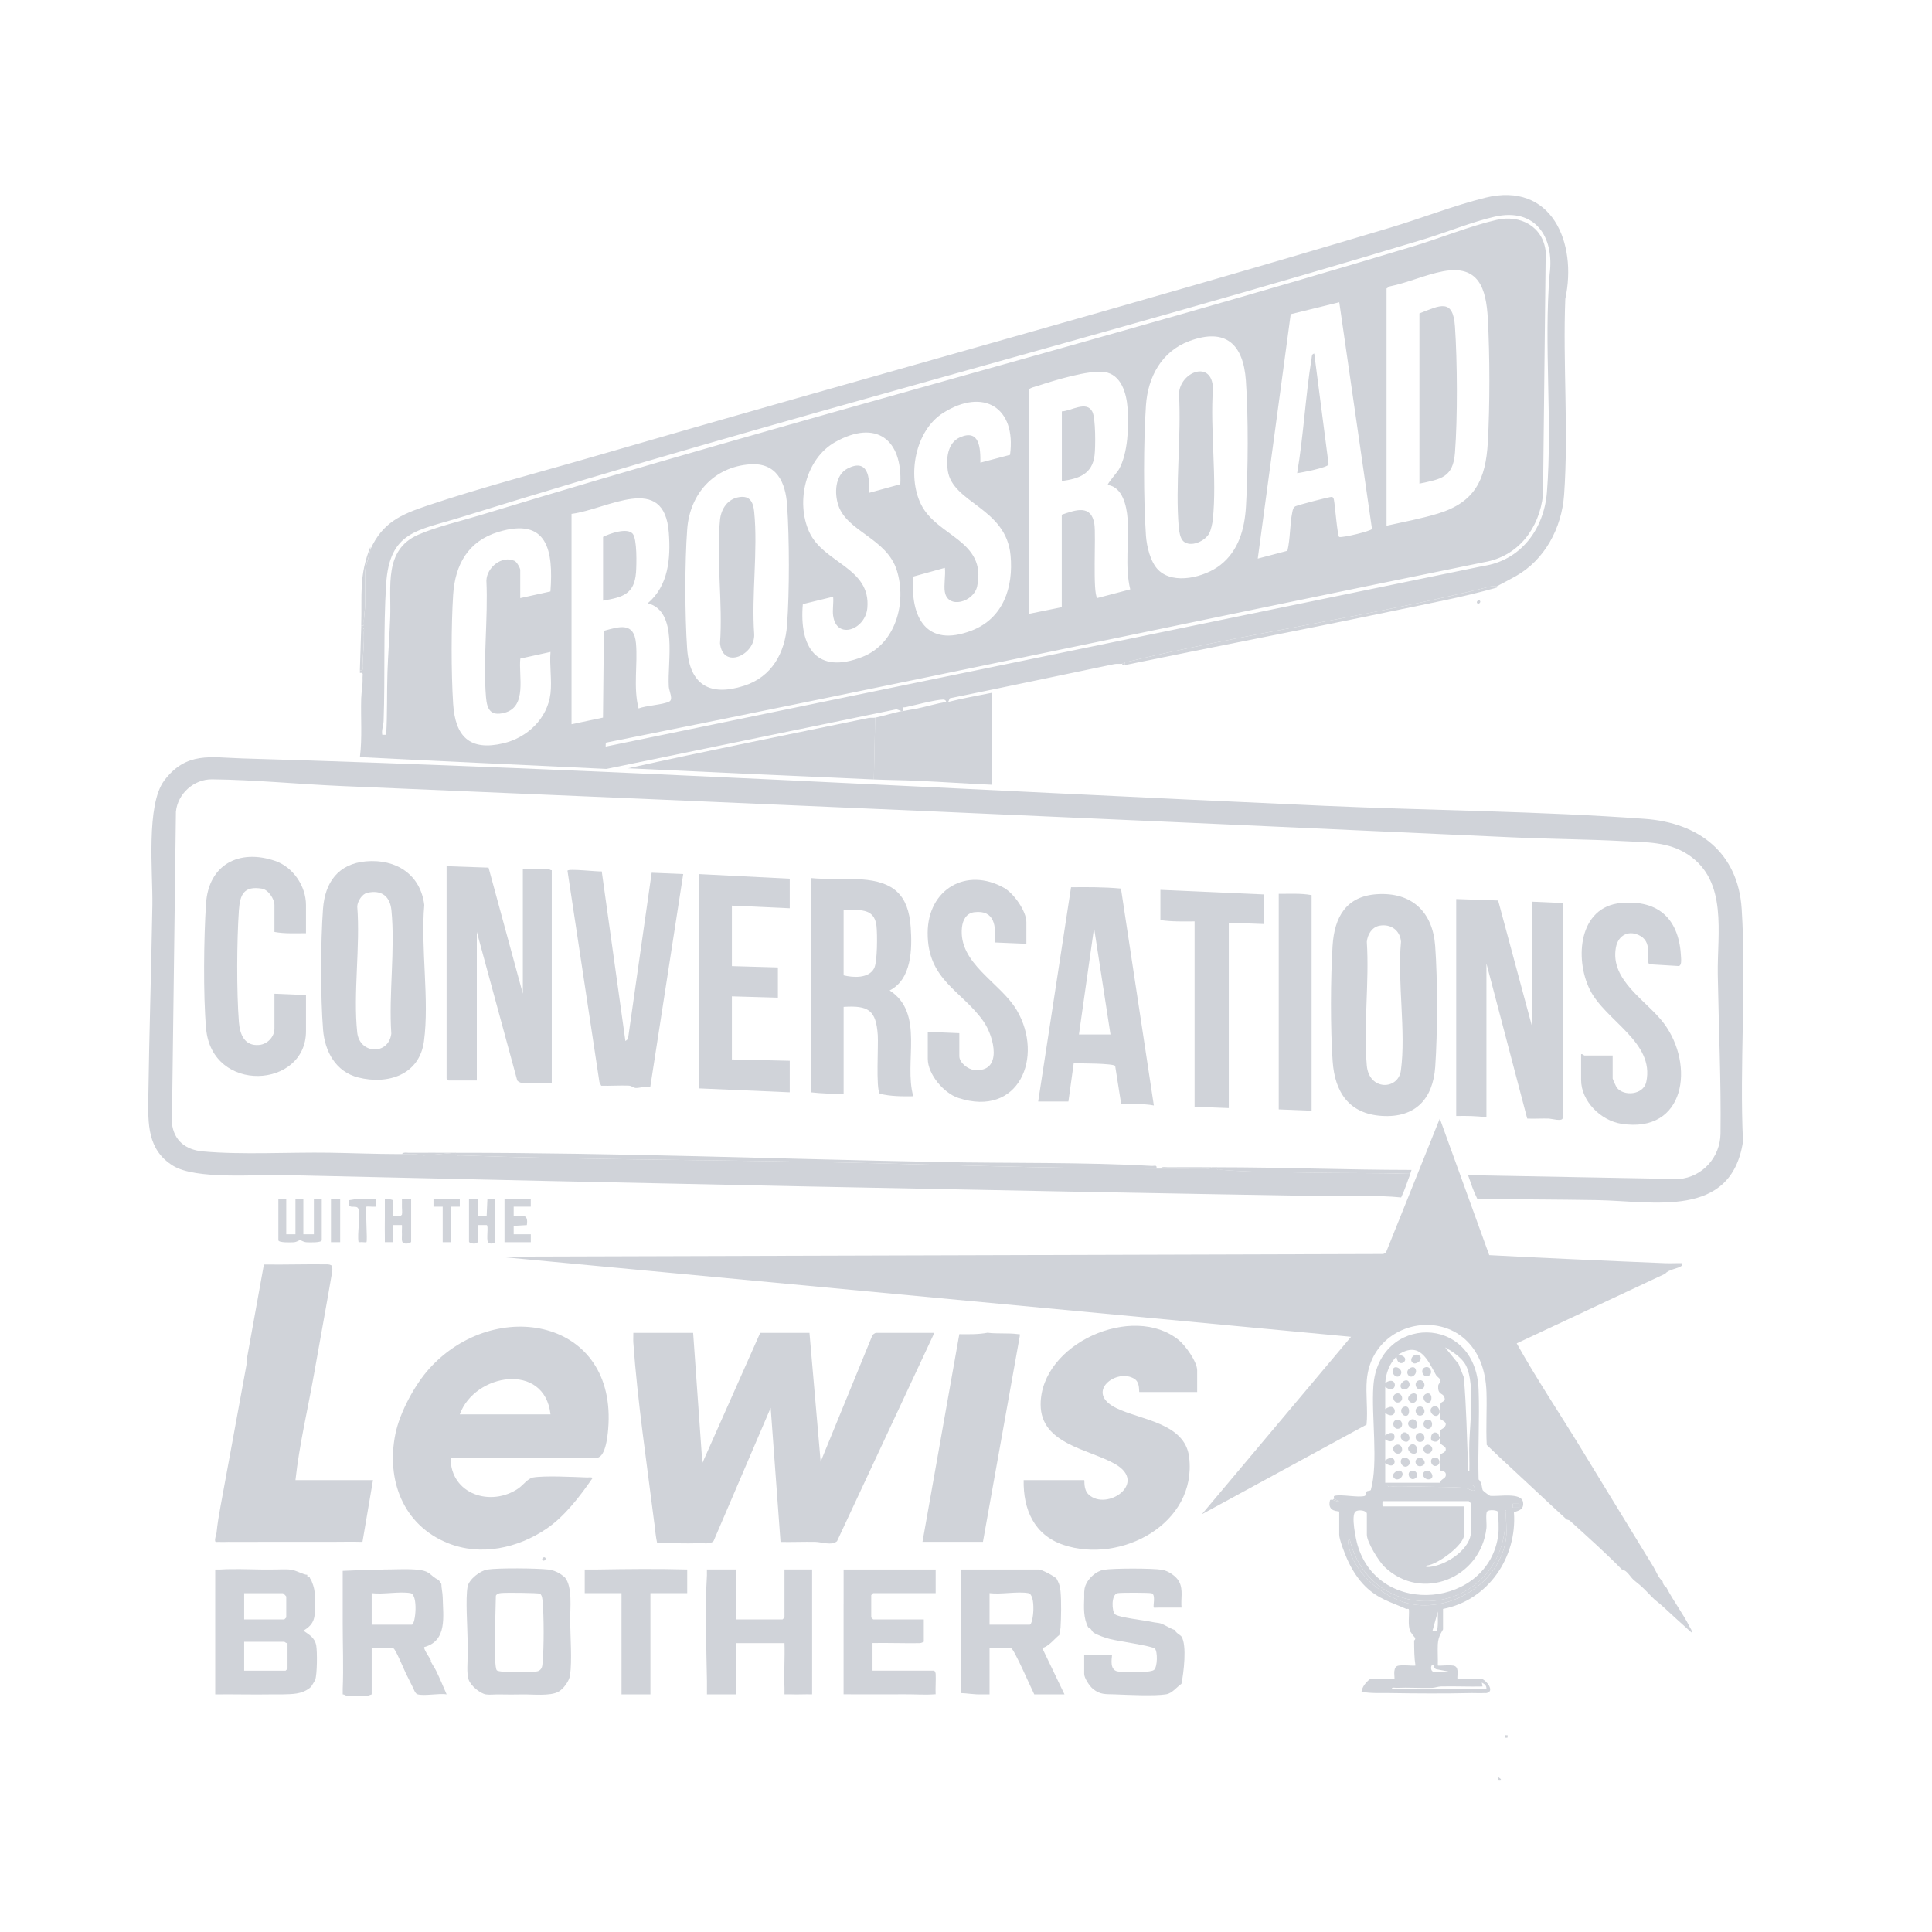 <svg xmlns="http://www.w3.org/2000/svg" id="Layer_1" data-name="Layer 1" viewBox="0 0 512 512"><defs><style>      .cls-1 {        fill: none;      }      .cls-2 {        fill: #d0d3d9;      }    </style></defs><rect class="cls-1" y="0" width="512" height="512"></rect><path class="cls-2" d="M58.44,415.93c3.42-.21,7.34-.05,10.8,0,.23,0,.46,0,.7,0,.7.01,1.39-.02,2.09,0,1.63.04,3.43-.15,5.01.04,1.49.17,3.35,1.36,4.39,1.36-.04.6.14.69.7.7-.05.32.28.53.35.7.8,1.97.92,2.77,1.05,4.88.03.57.02,1.17,0,1.74-.09,3.19-.04,5-3.13,6.79,1.53,1.08,3.02,1.85,3.4,3.91.3,1.65.26,7.66-.27,9.15-.03.1-.98,1.66-1.05,1.74-.08.1-.25.27-.35.35-2.26,1.77-4.67,1.65-7.32,1.74-.93.03-1.86-.02-2.79,0-4.99.09-9.99-.06-14.98,0,0-3.02.01-6.04,0-9.06,0-.7,0-1.39,0-2.09-.04-7.31.03-14.64,0-21.95.46-.02.93.03,1.4,0ZM64.71,429.17h10.63s.52-.49.52-.52v-5.57c0-.06-.81-.87-.87-.87h-10.28v6.97ZM76.21,435.44c-.34.11-.76-.35-.87-.35h-10.63v7.66h10.97s.52-.49.52-.52v-6.79Z"></path><path class="cls-2" d="M101.64,415.93c2.71,0,5.71-.18,8.36,0,4.39.3,3.61,1.54,6.27,2.79l.7,1.05c-.02.97.32,2.26.35,3.48.1,5.09,1.28,11.56-4.88,13.24-.32.42,1.49,2.95,1.74,3.48.05.09-.05.25,0,.35.42.86,1.03,1.7,1.39,2.44.99,2.03,1.9,4.19,2.79,6.27-2.01-.36-6.07.52-7.78-.05-.57-.19-.99-1.47-1.28-2.03-.12-.23-.23-.47-.35-.7-.46-.93-.93-1.86-1.39-2.79-.43-.85-2.8-6.62-3.31-6.62h-5.75v12.19c-.3.09-.84.32-1.05.35-.33.05-.7-.03-1.05,0-.46.04-.93,0-1.39,0-.98,0-2.21.11-3.14,0-.26-.03-.68-.37-1.05-.35.04-.46-.02-.93,0-1.39.24-5.69,0-11.69,0-17.42v-13.93c3.53-.11,7.16-.36,10.8-.35ZM108.78,422.2c-2.89-.52-7.22.39-10.28,0v8.36h10.63c1,0,1.75-7.98-.35-8.36Z"></path><path class="cls-2" d="M148.32,416.98c.17.1,1.34.98,1.39,1.05,2.07,2.55,1.35,8.25,1.39,11.5.05,4.12.51,10.59-.03,14.43-.22,1.55-1.76,3.65-3.11,4.38-2.16,1.19-6.79.66-9.41.7-2.08.03-4.2.06-6.27,0-1.09-.03-2.49.15-3.48,0-1.62-.25-4.09-2.35-4.61-3.93-.58-1.76-.23-4.56-.27-6.53-.02-1.27.01-2.56,0-3.83-.03-3.66-.59-11.11,0-14.28.36-1.92,3.32-4.24,5.23-4.53,3-.45,13.04-.35,16.2,0,1.03.11,2.08.52,2.96,1.05ZM131.68,442.67c.65.64,9.94.65,10.98.17s1.06-1.38,1.14-2.34c.37-4.02.36-12.03,0-16.06-.06-.63-.12-1.73-.71-2.08-.44-.26-9.22-.32-10.3-.19-.59.08-1.06.13-1.38.71,0,2.57-.73,18.8.26,19.78Z"></path><path class="cls-2" d="M391.84,368.2c.3,7.93-.23,15.92,0,23.86.93.77.85,2.43,1.12,2.89.07.13,1.68,1.44,2.01,1.47,2.2.22,8.17-1.01,8.65,1.65.45,2.46-2.31,2.4-2.41,2.74.87,11.94-6.86,23.28-18.79,25.57v5.4c0,.22-1.29,1.64-1.39,4.01-.08,1.85.06,3.73,0,5.58.21.21,3.57-.3,4.53.17,1.23.6.48,3.1.69,3.31.09.09,1.98-.02,2.44,0,.91.03,1.89-.08,2.79,0,.33.03.78-.07,1.05,0,1.34.35,3.77,3.42,1.39,3.83-.21.04-.47-.02-.7,0-1.03.08-2.1-.02-3.14,0-7.26.16-14.68.12-21.95,0-2.6-.04-4.74.13-7.32-.35.11-.62.36-1.22.7-1.74.32-.49,1.44-1.74,1.92-1.74h6.1c.18,0-.51-2.72.7-3.31.99-.48,4.66.05,4.88-.17-.34-2.1-.32-4.15-.35-6.27,0-.12,0-.23,0-.35,0-.03.32-.2.29-.47-.07-.5-.51-.68-.63-.92-.19-.38-.64-.89-.7-1.05-.66-1.75-.24-3.86-.33-5.71-.08-.43-.55-.14-.71-.22-4.05-1.81-7.43-2.63-10.8-5.92-2.05-2-3.73-4.7-4.88-7.32-.61-1.38-2.09-5.13-2.09-6.44v-6.1c0-.23-3.23.23-2.46-2.94.1-.42.56-.12.72-.2l2.09.7-1.74-1.04c.08-.15-.22-.62.2-.72,1.91-.44,6.26.55,7.95.04.36-.11.18-.79.39-1.06.35-.45,1.13-.18,1.24-.57,2.01-7.26.1-19.42.66-27.49,1.31-18.87,27.12-19.32,27.88.89ZM389.39,389.8c.08-2.49-.1-5.01-.01-7.5.18-5.3,1.69-17.08-1.38-21.24-1.22-1.65-3.28-3.01-5.05-4l3.59,4.42,1.38,3.5c.7,7.83.8,15.74,1.13,23.61.02.42-.26,1.3.34,1.21ZM367.1,367.51v5.92c3.39-2.41,3.39,3.46,0,1.05v5.92c3.43-2.54,3.16,3.28,0,1.05v5.57c3.31-2.5,3.34,3.19,0,.7v5.23h14.63c-.03-1.02,1.3-1.01,1.42-1.91.18-1.47-1.31-.99-1.44-1.43-.08-.27-.07-3.74.02-4.07.11-.46,1.69-.54,1.37-1.75-.22-.82-2.08-.8-1.37-2.67-.64.12-.23.86-1.26.94-.38.03-.78-.15-1.13-.29-.44-1.25.41-2.76,1.71-1.88.33.22.13.99.68.88-.5-2.24.45-1.8,1.07-2.58,1.15-1.45-.96-1.72-1.07-2.19s-.08-3.67.06-4.07c.2-.57,1.67-.43.82-1.97-.4-.73-1.64-.47-1.48-2.68.04-.56.6-.88.61-1.32.02-.67-.89-1.02-1.2-1.59-2.23-4.05-4.32-9.02-9.95-5.37,4.16.7-.09,4.38-.52.52-1.82,1.85-2.81,4.39-2.96,6.97,3.53-2.33,3.26,3.56,0,1.05ZM390.27,393.63h-22.47c-.08.61.79.33,1.22.35,2.55.11,5.13-.09,7.68-.01,3.48.1,8.19.02,11.49.35.89.09,1.4.61,2.08.71,1.01.16.5-1.26,0-1.4ZM389.75,406.7c.35-2.11,0-6.01,0-8.36,0-.04-.49-.52-.52-.52h-22.82c-.07,0-.07,1.39,0,1.39h21.6v7.49c0,2.74-7.09,7.97-9.92,8.19-.58.46.42.38.7.36,4.15-.35,10.25-4.21,10.97-8.55ZM402.64,398.51h-1.75v1.04h1.75v-1.04ZM397.06,406.7c.21-1.7,0-4.12,0-5.92,0-.59-2.53-.84-2.98-.2-.42.59-.04,3.35-.16,4.37-1.51,13.33-17.19,19.67-27,10.29-1.5-1.44-4.69-6.57-4.69-8.54v-5.57c0-.77-2.15-1.22-3-.55-1.25.98.07,7.29.55,8.92,5.76,19.49,34.86,16.4,37.28-2.79ZM399.15,407.4c.26-2.22-.19-4.87,0-7.14h-.35v5.05c-2.77,23.82-35.57,25.9-41.11,2.62-.62-.07-.37,1.19-.31,1.53,1.33,7.9,10.48,15.17,18.27,15.88,10.82.99,22.19-6.85,23.51-17.94ZM380.66,432.28c.58-.36.33-4.3.38-5.2l-1.4,5.04c0,.3.87.24,1.02.15ZM379.99,441.36c-.77-.7-1.15,1.35-.12,1.69,1.13.37,3.36-.16,4.65.05l-3.95-.76c-.64-.28-.5-.89-.58-.98ZM368.84,447.63h25.08c.06-.99-.49-1.31-1.22-1.74l.18,1.04c-3.65.09-7.33-.1-10.99-.01-.82.02-1.59.36-2.41.38-3.13.08-6.29-.14-9.42-.01-.43.02-1.29-.27-1.22.35Z"></path><path class="cls-2" d="M98.16,145.59c3.19-7.09,8.09-9.25,15.06-11.59,14.67-4.93,30.29-8.98,45.21-13.32,69.93-20.34,140.22-39.45,209.99-60.35,8.18-2.45,17.02-5.91,25.17-7.93,17.64-4.36,24.44,11.93,21.23,26.81-.67,16.95.89,35.1-.32,51.94-.64,8.81-5.13,17.26-12.9,21.59-1.58.88-3.6,1.93-4.88,2.61-.18.1-1.08-.09-1.54.02-31.78,7.96-65.13,12.44-97.05,20.18-.27-.02-.56.32-.7.35-.59.12-1.41-.06-2.16.1-14.52,3.01-29.02,6.1-43.56,9.05l-.43.97c3.85-.98,7.78-1.65,11.67-2.44v24.39c-6.61-.29-13.25-.76-19.86-1.05v-19.16c2.54-.54,5.09-1.32,7.66-1.75-.06-.42-.38-.61-.79-.62-1.87,0-7.63,1.51-9.86,2-.9.2-.95-.31-.84,1.06-.11.02-.24-.02-.35,0l-1.32-.49-76.89,15.81c-21.81-1.07-43.53-2-65.32-3.13.64-5.15.19-10.34.34-15.52.05-1.84.45-3.53.36-5.58-.03-.67.36-1.4-.7-1.2,0-.23,0-.46,0-.7,1.05.19.68-.53.7-1.2.09-2.91.46-5.9.35-8.74-.03-.67.36-1.4-.7-1.2,0-.23,0-.46,0-.7,1.05.19.68-.53.7-1.2.04-1.45.35-3.42.35-4.54v-8.71c0-1.11,1.18-4.22,1.39-5.75ZM160.52,197.85l232.43-47.83c10.05-1.46,16.22-9.76,17-19.58,1.48-18.71-.84-39.02.72-57.81,1.31-9.94-3.91-17.61-14.52-15.22-6.01,1.36-12.96,4.23-19.02,6.06-84.72,25.59-170.71,47.4-255.2,73.67-11.29,3.51-18.71,3.6-19.6,17.67-.75,11.81-.25,24.35-.67,36.26-.04,1.19-.59,2.39-.36,3.65h1.04c.33-5.51.16-11.05.34-16.56.16-4.82.56-9.78.73-14.6.29-8.15-1.73-17.83,7.41-21.85,4.84-2.13,11.5-3.67,16.69-5.26,81.99-24.99,165.11-46.46,247.18-71.23,6.98-2.11,15.05-5.38,21.96-6.96,6.29-1.43,12.26,1.76,12.98,8.42l-.71,64.46c-.99,8.87-6.52,16.29-15.61,17.84-77.62,15.81-155.11,32.3-232.78,47.84.04.28-.07.97,0,1.04ZM367.45,139.32c4.52-1.01,9.24-1.88,13.66-3.23,9.76-3,12.62-8.97,13.18-18.87.55-9.76.54-23.01,0-32.78-.45-8.07-2.42-14.32-11.88-12.54-4.62.87-9.45,3.06-14.12,4l-.84.55v62.88ZM354.91,80.1l-12.86,3.16-8.73,64.77,7.86-2.07c.78-3.25.62-7,1.29-10.21.13-.63.23-1.28.85-1.59.56-.28,9.18-2.59,9.66-2.47.41.1.47.5.54.85.27,1.37.9,9.44,1.38,9.77,1.17.21,8.55-1.61,8.69-2.14l-8.67-60.07ZM306.96,151.04c4.07,4.05,12.36,1.88,16.41-1.28,4.86-3.79,6.46-9.52,6.82-15.48.57-9.61.66-23.89-.02-33.45s-5.3-14.04-14.97-10.45c-7.35,2.73-11,9.51-11.51,17.05-.66,9.69-.67,24.84,0,34.52.2,2.85,1.18,7.01,3.27,9.09ZM272.69,103.27v59.4l8.69-1.76v-24.51c3.7-1.28,7.82-2.79,8.64,2.48.47,3-.51,18.42.78,19.6l8.73-2.29c-1.49-6.12-.25-12.62-.71-18.8-.25-3.35-1.35-8.33-5.24-8.87-.23-.26,2.58-3.45,2.97-4.17,2.39-4.33,2.62-11.35,2.27-16.22-.28-3.86-1.66-8.91-6.14-9.54-4.19-.58-13.29,2.23-17.56,3.63-.55.18-2.29.58-2.44,1.04ZM250.4,156.92c-.33-1.84.24-4.5,0-6.44l-8.38,2.32c-.83,10.81,3.44,18.91,15.44,14.32,8.42-3.22,11.14-11.48,10.35-19.94-1.17-12.62-15.29-13.81-16.63-22.39-.49-3.15-.1-7.4,3.16-8.86,5.27-2.35,5.51,2.81,5.47,6.68l7.86-2.07c1.7-12.58-7.05-17.86-17.73-11.11-7.42,4.69-9.6,16.63-5.87,24.21,4.22,8.59,17.45,9.53,14.89,21.73-.89,4.21-7.74,6.12-8.55,1.55ZM220.79,163.19c-.22-1.54.16-3.46,0-5.05l-8.03,1.95c-1,11.44,3.66,18.77,15.79,13.99,8.83-3.48,11.78-14.36,9.13-22.89s-13.13-10.26-15.5-17.24c-1.09-3.2-.93-8.05,2.43-9.79,5.32-2.75,6.04,2.31,5.6,6.47l8.38-2.3c.62-11.91-6.4-17.23-17.2-11.21-7.92,4.41-10.57,15.89-6.93,23.86,3.77,8.26,16.37,9.43,15.39,20.14-.53,5.79-8.15,8.5-9.05,2.09ZM198.77,123.05c-9.58.68-15.94,7.8-16.65,17.15-.66,8.77-.63,22.91-.02,31.71.67,9.61,6.03,12.73,15.08,9.83,7.36-2.36,10.85-8.7,11.4-16.12.65-8.83.62-22.86.02-31.71-.42-6.16-2.82-11.36-9.84-10.86ZM151.46,136.19v55.74l8.34-1.76.24-23c4.12-1.13,8-2.4,8.5,3.31.5,5.61-.76,11.66.69,17.26,2.07-.79,6.35-.95,8.11-1.81,1.16-.57-.02-2.75-.1-3.94-.43-6.7,2.59-20-5.58-22.12,5.49-4.66,6.09-11.84,5.59-18.65-1.19-16.2-16.28-6.22-25.79-5.04ZM145.89,183.74c.4-3.4-.3-7.5,0-10.97l-8,1.76c-.51,4.59,1.92,12.83-4.26,14.38-3.56.89-4.55-.83-4.83-4.1-.84-9.84.58-20.96.1-30.93.08-3.49,4.12-6.8,7.49-5.23.56.26,1.48,1.88,1.48,2.36v7.49l8-1.76c.81-10.76-.71-19.77-13.84-15.76-7.97,2.43-11.42,8.63-11.94,16.63s-.54,20.63,0,28.94c.56,8.61,4.36,12.53,13.26,10.44,6.38-1.5,11.74-6.54,12.54-13.24Z"></path><path class="cls-2" d="M396.71,155.35v.35c-8.56,2.46-19.1,4.43-27.87,6.27-23.47,4.91-47.19,9.43-70.72,14.28v-.7c31.92-7.74,65.27-12.22,97.05-20.18.46-.11,1.35.07,1.54-.02Z"></path><path class="cls-2" d="M98.16,145.59c-.21,1.53-1.39,4.64-1.39,5.75v8.71c0,1.12-.3,3.1-.35,4.54-.02.67.35,1.4-.7,1.2.26-8.33-.66-13.03,2.44-20.9-.02.23.03.47,0,.7Z"></path><path class="cls-2" d="M392.18,159.18c.38.38-.31,1.07-.69.69s.31-1.07.69-.69Z"></path><path class="cls-2" d="M391.49,317.69c-1.17-2.38-1.56-3.79-2.44-6.27l55.91,1.04c6.24-.55,10.91-5.79,10.99-12.03.18-13.91-.49-28.2-.72-42.12-.19-11,2.74-24.82-7.88-31.83-5.23-3.45-10.98-3.24-16.99-3.56-9.86-.53-19.77-.56-29.64-1.02-103.34-4.73-206.65-9.24-310.05-13.59-11.31-.48-23.22-1.66-34.47-1.78-4.83-.05-9.1,3.8-9.58,8.57l-1.06,82.57c.54,4.65,3.67,7.06,8.21,7.47,10.27.94,22.92.18,33.45.34,6.05.09,12.17.35,18.28.36.35,0,.7,0,1.05,0,1.95,0,3.83-.11,5.75.38l8.19-.73c.12,0,.23,0,.35,0-.19,1.05.53.67,1.2.7,31.23,1.13,62.49,1.13,93.74,1.73,30.2.57,60.46,1.77,90.74,1.76.35,0,.7,0,1.05,0,3.88,0,7.79.05,11.68,0,.59,0,1.55.22,1.91-.35.46,0,.93,0,1.39,0-.19,1.09.54.64,1.21.69,7.2.6,14.73.57,21.94.72,9.35.19,18.71.07,28.06.33-.85,2.18-1.39,4.07-2.44,6.27-6.3-.65-12.66-.23-19-.33-92.22-1.56-184.62-3.47-276.93-5.6-7.6-.18-23.52,1.26-29.56-2.49-6.8-4.21-6.62-11.13-6.52-18.24.23-16.91.79-33.93,1.07-50.83.14-8.53-1.75-26.56,3.18-33.05,5.85-7.69,12.25-6.06,20.67-5.81,95.59,2.78,191.22,8.32,286.69,12.56,28.12,1.25,57.03,1.4,85.03,3.46,14.21,1.04,24.65,8.93,25.61,23.86,1.28,20.01-.61,41.52.35,61.69-3.2,20.58-23.73,15.71-38.84,15.48-10.51-.17-21.03-.18-31.54-.33Z"></path><path class="cls-2" d="M231.93,190.19l-.35,16.37c-21.71-.94-43.45-1.93-65.15-2.96,21.16-4.69,42.45-8.92,63.69-13.32.64-.13,1.33,0,1.81-.1Z"></path><path class="cls-2" d="M243.08,187.75v19.16c-3.82-.17-7.68-.18-11.5-.35l.35-16.37c2.29-.48,4.64-1.25,6.97-1.74.11-.02.24.02.35,0,1.27-.27,2.58-.43,3.83-.7Z"></path><path class="cls-2" d="M280.01,418.37s.26.52.35.7c.44.83.62,1.85.7,2.79.23,2.66.16,6.71,0,9.41-.04.71-.31,1.38-.35,2.09-.51.12-3.05,3.36-4.54,3.32l5.93,12.35h-8.01c-.75-1.45-5.41-12.19-6.1-12.19h-5.75v12.19c-.69.02-1.4-.03-2.09,0-1.9.07-3.84-.3-5.57-.35.02-7.89-.03-15.8,0-23.69,0-3.01,0-6.04,0-9.06h20.73c.77,0,4.17,1.81,4.7,2.44ZM272.52,422.2c-2.89-.52-7.22.39-10.28,0v8.36h10.63c1,0,1.75-7.98-.35-8.36Z"></path><path class="cls-2" d="M313.1,426.03c-1.27,0-2.56,0-3.83,0-.81,0-1.63.02-2.44,0-.27,0-1,.05-1.05,0-.31-.35.59-3.4-.57-3.79-.59-.19-8.16-.2-9-.04-1.82.34-1.56,4.85-.73,5.59.99.88,8.06,1.63,9.95,2.07.67.15,1.58.2,2.09.35,1.03.29,2.98,1.59,3.83,1.74.19.77,1.47,1.34,1.74,1.74,1.52,2.27.58,9.81,0,12.54-1.23.85-2.46,2.51-4.02,2.77-3.1.52-10.31.15-13.74.02-2.32-.09-3.72.16-5.69-1.45-.89-.72-2.32-2.88-2.32-3.95v-5.05h7.32c.27,0-.84,3.44,1.14,4.26,1.24.52,9.01.51,10.01-.26s1.01-4.92.27-5.66-9.93-2.01-11.91-2.55c-1.4-.38-3.16-.96-4.38-1.72-.29-.18-.68-1.23-1.39-1.39-1.31-2.48-1.14-5.27-1.05-8.01.02-.46-.04-.94,0-1.39.07-.78.07-.98.35-1.74.68-1.83,2.84-3.77,4.79-4.1,2.56-.43,12.95-.43,15.51,0,1.62.27,3.75,1.69,4.51,3.16,1.13,2.2.38,4.57.63,6.86Z"></path><path class="cls-2" d="M187.34,417.32c.03-.46-.03-.93,0-1.4h7.67v13.24h12.37s.52-.49.52-.52v-12.72h7.32c0,2.9-.01,5.81,0,8.71.03,8.12-.02,16.26,0,24.39-1.85-.06-3.73.08-5.58,0-.58-.03-1.17.02-1.74,0-.02-.58.03-1.17,0-1.74-.18-3.93.13-7.91,0-11.84h-12.89c-.02,3.01.03,6.04,0,9.06-.02,1.5.01,3.02,0,4.53h-7.66c-.01-1.16.02-2.33,0-3.48-.15-8.97-.54-19.37,0-28.22Z"></path><path class="cls-2" d="M223.57,424.99c0-3.01,0-6.04,0-9.06h24.39v6.27h-16.55s-.52.49-.52.52v5.92s.49.52.52.52h13.41v5.92c-.14.02-.52.36-1.18.37-4.13.06-8.28-.1-12.41-.03v7.32h16.37c0,.06.34.39.36.84.09,1.8-.09,3.63-.01,5.43-.11.02-.23,0-.35,0-2.41.19-5.2-.02-7.66,0-5.45.04-10.92-.03-16.38,0,.02-8.01-.02-16.03,0-24.04Z"></path><path class="cls-2" d="M158.43,415.93c7.77-.13,15.94-.22,23.69,0v6.27h-9.75c-.02,6.03.02,12.08,0,18.12-.01,2.9,0,5.81,0,8.71h-7.66c-.01-3.71.02-7.44,0-11.15-.03-5.22.02-10.46,0-15.68h-9.75v-6.27c1.16-.01,2.33.02,3.48,0Z"></path><path class="cls-2" d="M399.15,407.4c-1.32,11.09-12.69,18.92-23.51,17.94-7.78-.71-16.94-7.98-18.27-15.88-.06-.34-.31-1.61.31-1.53,5.55,23.28,38.34,21.2,41.11-2.62v-5.05h.35c-.19,2.27.26,4.92,0,7.14Z"></path><path class="cls-2" d="M390.27,393.63c.5.14,1.01,1.56,0,1.4-.68-.11-1.18-.62-2.08-.71-3.3-.33-8.01-.25-11.49-.35-2.55-.07-5.13.12-7.68.01-.43-.02-1.29.27-1.22-.35h22.47Z"></path><path class="cls-2" d="M353.52,397.12l1.74,1.04-2.09-.7c.2-.11.24-.15.35-.35Z"></path><rect class="cls-2" x="400.89" y="398.51" width="1.75" height="1.04"></rect><path class="cls-2" d="M397.06,470.97c.95.61.64.66.7.7-.74.08-.78.04-.7-.7Z"></path><path class="cls-2" d="M399.5,459.83c.12,1.02-.11.58-.7.7-.16-1.04.25-.56.7-.7Z"></path><path class="cls-2" d="M88.06,335.46c-.05.45.07.97,0,1.39-1.56,9.16-3.26,18.36-4.88,27.52s-3.86,18.5-4.88,27.87h20.55l-2.79,16.37c-2.89-.08-5.82,0-8.71,0-.93,0-1.86,0-2.79,0-1.62,0-3.26,0-4.88,0-.58,0-1.16,0-1.74,0-.23,0-.46,0-.7,0-2.9,0-5.81.01-8.71,0-2.67-.01-5.35.04-8.01,0-.8-.01-1.66.07-2.44,0-.3-.03-.98.16-1.06-.18-.14-.79.29-1.56.37-2.26.24-2.36.62-4.64,1.05-6.97,2.3-12.65,4.68-25.31,6.97-37.97.06-.32-.06-.72,0-1.05l4.53-25.08c5.64.09,11.29-.12,16.93-.03.66.01,1.04.36,1.18.37Z"></path><path class="cls-2" d="M95.72,166.5c1.06-.19.67.53.7,1.2.12,2.84-.26,5.84-.35,8.74-.02.67.35,1.4-.7,1.2.11-3.72.23-7.42.35-11.15Z"></path><path class="cls-2" d="M298.12,175.55v.7c-.21.04-.49-.04-.7,0v-.35c.13-.03.43-.37.7-.35Z"></path><path class="cls-2" d="M157.73,386.32h-38.32c-.04,9.7,10.7,13.15,18.02,8.09,1.14-.79,2.47-2.61,3.77-2.85,3.06-.56,10.95-.14,14.44-.02.4.01,1.18-.17,1.39.17-3.27,4.74-7.38,10.15-12.19,13.41-7.6,5.16-17.41,7.33-26.13,3.83-11.9-4.78-16.4-16.77-13.93-28.91,1.16-5.72,5.14-13.1,9.06-17.42,17.38-19.14,49.82-13.18,47.33,16.15-.17,2.01-.76,8.07-3.44,7.53ZM145.89,374.82c-1.56-13.95-20.11-10.9-24.04,0h24.04Z"></path><path class="cls-2" d="M173.41,403.74c-1.94-15.48-4.48-32.47-5.57-47.9-.06-.87.02-1.75,0-2.61h15.85l2.44,34.49,15.33-34.49h13.06l2.96,34.14,13.74-33.55c.13-.2.74-.59.89-.59h15.5l-25.79,55.21c-1.45,1.23-4.11.2-5.72.17-3.08-.06-6.17.08-9.25.02l-2.61-35.54-15.13,35.29c-.71.89-2.8.56-3.85.59-3.69.12-7.42-.06-11.11-.04-.38-1.7-.52-3.46-.73-5.19Z"></path><path class="cls-2" d="M317.28,368.9h-15.33c-.19,0,.25-2.46-1.26-3.45-4.66-3.06-13.42,3.49-4.91,7.69,6.42,3.17,18.27,3.92,19.36,13.04,2.11,17.64-18.11,28.35-33.33,23.23-7.74-2.61-10.67-9.38-10.53-17.17h16.03c.21,0-.3,2.44,1.21,3.84,4.82,4.46,15.75-3.06,7.03-8.08-6.93-3.99-19.77-5.23-19.77-15.79,0-16.12,24.44-27,36.61-17.07,1.77,1.44,4.87,5.76,4.87,8.02v5.75Z"></path><path class="cls-2" d="M244.47,408.61l9.76-55.04c2.51.02,5.01.09,7.48-.38,2.57.33,5.49.02,8.03.37.52.07.56-.2.51.52l-9.76,54.52h-16.03Z"></path><path class="cls-2" d="M124.29,317.69h2.44s0,4.53,0,4.53h2.24s.2-4.53.2-4.53h2.09v11.32c0,.45-1.46.87-1.93.19-.5-.73.2-4.47-.36-4.55h-2.24c-.16.97.37,4.25-.32,4.73-.52.37-2.12.14-2.12-.37v-11.32Z"></path><path class="cls-2" d="M104.08,318.04c.11.68-.15,4.04,0,4.18.08.07,1.78.06,2.09,0,.26-.05.3-.09.35-.35.13-.68-.04-1.68,0-2.44.03-.58-.02-1.17,0-1.74h2.44v11.32c0,.51-1.6.74-2.12.37s-.29-1.66-.32-2.29c-.05-.81.04-1.63,0-2.44h-2.44s0,4.53,0,4.53h-2.09c-.01-.35.01-.7,0-1.05-.05-1.85,0-3.72,0-5.57v-4.88c.09.06,1.22,0,2.09.35Z"></path><path class="cls-2" d="M140.66,317.69v2.09s-4.53,0-4.53,0v2.44c2.36-.02,3.94-.63,3.49,2.44l-3.49.2v2.24s4.54,0,4.54,0v2.09h-6.97v-11.5h6.97Z"></path><path class="cls-2" d="M374.07,310.03c-.11.29-.19.65-.35,1.05-9.34-.27-18.71-.15-28.06-.33-7.21-.14-14.75-.12-21.94-.72-.66-.06-1.4.39-1.21-.69,17.2,0,34.34.68,51.56.7Z"></path><polygon class="cls-2" points="121.85 317.69 121.85 319.78 119.41 319.78 119.41 329.19 117.32 329.19 117.32 319.78 114.88 319.78 114.88 317.69 121.85 317.69"></polygon><path class="cls-2" d="M393.93,368.9c-.81-24.24-29.97-22.07-31.7-3.3-.35,3.83.31,8.07-.08,11.94l-43.65,23.75,39.54-47.02-226.09-21.25,234.63-.7.7-.35,14.28-35.54,13.1,36.19c7.41.4,14.84.75,22.26,1.09,8.12.37,16.27.73,24.39,1.05,1.5.06,3.03-.04,4.53,0-.07.12.18.41-.22.72-.91.73-3.39.89-4.31,2.06l-39.37,18.47c5.32,9.51,11.4,18.58,17.07,27.86,6.38,10.45,12.76,20.92,19.16,31.35.73,1.19,1.31,2.95,2.44,3.83.15,1.27.81,1.29,1.05,1.74,1.82,3.54,4.46,6.97,6.14,10.41.23.47.63.79.47,1.44-2.57-2.3-5.14-4.62-7.66-6.97-.7-.65-1.59-1.28-2.09-1.74-1.08-1-2.28-2.38-3.48-3.48-.75-.69-1.41-1.14-2.09-1.74-.93-.82-1.76-2.58-3.14-2.79-4.4-4.49-9.12-8.68-13.76-12.9-.29-.26-.79-.27-.87-.34-4.77-4.34-9.77-9.11-14.63-13.59-2.2-2.03-4.41-4.07-6.55-6.17-.25-4.67.08-9.37-.07-14.04Z"></path><path class="cls-2" d="M144.49,412.8c.38.38-.31,1.07-.69.69s.31-1.07.69-.69Z"></path><path class="cls-2" d="M120.8,305.5c42.83-.01,85.62,1.64,128.36,2.45,18.63.36,37.55,0,56.12,1.03.67.04,1.4-.37,1.2.7-30.28,0-60.54-1.19-90.74-1.76-31.26-.59-62.51-.6-93.74-1.73-.67-.02-1.4.35-1.2-.7Z"></path><path class="cls-2" d="M120.45,305.5l-8.19.73c-1.91-.48-3.8-.37-5.75-.38.36-.58,1.32-.35,1.91-.35,4.01-.04,8.02,0,12.02,0Z"></path><path class="cls-2" d="M321.12,309.33c-.36.58-1.32.35-1.91.35-3.89.05-7.79,0-11.68,0,.36-.58,1.32-.35,1.91-.35,3.89-.04,7.79,0,11.68,0Z"></path><path class="cls-2" d="M95.37,317.69c.61,0,4.14-.15,4.19.2v1.89c-.48.08-2.33-.12-2.45,0-.33.33.34,9.08,0,9.41-.1.1-1.34-.08-1.74,0-.12.02-.25-.03-.35,0-.41-2.24.58-6.93-.05-8.83-.45-1.36-3.15.65-2.39-2.31.88-.09,1.6-.33,2.79-.35Z"></path><path class="cls-2" d="M75.86,317.69v9.41h2.44v-9.41h2.09v9.41h2.79v-9.41h2.09v10.97c0,.71-3.3.59-4.03.55-.88-.05-1.54-.59-1.72-.59s-.84.55-1.72.59c-.73.04-4.03.16-4.03-.55v-10.97h2.09Z"></path><rect class="cls-2" x="87.71" y="317.69" width="2.44" height="11.5"></rect><path class="cls-2" d="M376.05,365.8c1.45-.36,2.11,1.98.56,2.36-1.45.36-2.11-1.98-.56-2.36Z"></path><path class="cls-2" d="M370.13,376.25c1.45-.36,2.11,1.98.56,2.36-1.45.36-2.11-1.98-.56-2.36Z"></path><path class="cls-2" d="M373.28,388.32c-1.13,1.13-2.61-.59-1.85-1.67s3.14.37,1.85,1.67Z"></path><path class="cls-2" d="M377.8,362.32c1.45-.36,2.11,1.98.56,2.36-1.45.36-2.11-1.98-.56-2.36Z"></path><path class="cls-2" d="M376.05,379.74c1.45-.36,2.11,1.98.56,2.36-1.45.36-2.11-1.98-.56-2.36Z"></path><path class="cls-2" d="M370.13,369.29c1.45-.36,2.11,1.98.56,2.36-1.45.36-2.11-1.98-.56-2.36Z"></path><path class="cls-2" d="M381.33,374.77c-.93,1.46-3.21-.84-1.72-1.89,1.27-.9,2.34.91,1.72,1.89Z"></path><path class="cls-2" d="M376.05,372.77c1.45-.36,2.11,1.98.56,2.36-1.45.36-2.11-1.98-.56-2.36Z"></path><path class="cls-2" d="M375.42,378.26c-.77,1.22-3.37-.71-1.72-1.9,1.26-.91,2.34.92,1.72,1.9Z"></path><path class="cls-2" d="M378.14,376.25c1.58-.39,1.83,2.01.58,2.38-1.39.41-2.18-1.98-.58-2.38Z"></path><path class="cls-2" d="M370.13,382.87c1.51-.38,2.05,2.08.58,2.34s-2.19-1.95-.58-2.34Z"></path><path class="cls-2" d="M375.42,384.88c-.77,1.22-3.37-.71-1.72-1.9,1.26-.91,2.34.92,1.72,1.9Z"></path><path class="cls-2" d="M375.42,369.64c.62.98-.46,2.81-1.72,1.9-1.65-1.19.96-3.12,1.72-1.9Z"></path><path class="cls-2" d="M375.07,362.68c.8,1.29-1.01,2.95-1.89,1.71-.96-1.34,1.26-2.73,1.89-1.71Z"></path><path class="cls-2" d="M373.33,381.74c-.63,1.01-2.85-.37-1.89-1.71.88-1.24,2.69.43,1.89,1.71Z"></path><path class="cls-2" d="M374.45,361.2c-1.43-1,.85-3.2,1.9-1.72.75,1.06-1.16,2.24-1.9,1.72Z"></path><path class="cls-2" d="M379.2,384.83c-.93.93-2.44-.12-1.84-1.3.84-1.64,3.1.04,1.84,1.3Z"></path><path class="cls-2" d="M371.25,389.84c1.43,1-.85,3.2-1.9,1.72-.75-1.06,1.16-2.24,1.9-1.72Z"></path><path class="cls-2" d="M379.25,391.85c-1.29.8-2.95-1.01-1.71-1.89,1.34-.96,2.73,1.26,1.71,1.89Z"></path><path class="cls-2" d="M369.24,362.68c.63-1.01,2.85.37,1.89,1.71-.88,1.24-2.69-.43-1.89-1.71Z"></path><path class="cls-2" d="M372.21,372.78c1.54-.4,1.47,2.14.63,2.39-1.36.4-2.27-1.96-.63-2.39Z"></path><path class="cls-2" d="M373.33,366.16c.94,1.51-1.25,2.74-2.01,1.66s1.32-2.76,2.01-1.66Z"></path><path class="cls-2" d="M376.05,386.36c1.05-.26,2.06,1.28,1.16,1.89-1.77,1.21-3.03-1.43-1.16-1.89Z"></path><path class="cls-2" d="M378.13,369.3c1.54-.4,1.47,2.14.63,2.39-1.36.4-2.27-1.96-.63-2.39Z"></path><path class="cls-2" d="M373.93,389.83c1.51-.48,2.06,1.3,1.2,1.9-1.51,1.06-2.54-1.48-1.2-1.9Z"></path><path class="cls-2" d="M379.86,386.35c1.51-.48,2.06,1.3,1.2,1.9-1.51,1.06-2.54-1.48-1.2-1.9Z"></path><path class="cls-2" d="M376.16,128.17v-45.11c5.43-2.12,8.9-4.11,9.42,3.47.63,9.19.71,24.33,0,33.47-.52,6.59-3.7,6.95-9.42,8.17Z"></path><path class="cls-2" d="M281.4,127.48v-18.46c2.4-.07,6.56-2.95,8.09.1.89,1.77.85,9.34.58,11.53-.6,5.04-4.22,6.22-8.67,6.83Z"></path><path class="cls-2" d="M313.56,143.39c-.76-.71-1.08-2.5-1.17-3.54-.97-11.32.71-24.04.05-35.51.29-5.82,8.75-9.07,9.01-1.43-.79,11.14,1.1,23.83-.04,34.79-.1.99-.48,2.72-.93,3.6-1.07,2.09-4.97,3.91-6.93,2.09Z"></path><path class="cls-2" d="M343.76,125.39c1.7-10.03,2.21-20.48,3.83-30.48.08-.52.02-1.08.7-1.22l3.81,29.39c-.27.84-7.06,2.15-8.33,2.31Z"></path><path class="cls-2" d="M159.82,159.18v-16.9c1.72-.88,6.34-2.53,7.83-.86,1.22,1.37,1.05,8.23.9,10.28-.43,5.81-3.61,6.58-8.72,7.47Z"></path><path class="cls-2" d="M195.96,131.73c2.85-.42,3.66,1.41,3.91,3.93,1.02,10.21-.75,22.01,0,32.39.3,5.49-8.3,9.49-9.06,2.44.77-10.48-1.03-22.44,0-32.74.3-2.94,2.05-5.57,5.14-6.02Z"></path><path class="cls-2" d="M385.91,238.26l11.11.38,9.09,33.76v-33.44l8.01.35v56.96c0,1.04-3.01.18-3.64.16-1.91-.06-3.84.09-5.75,0l-10.81-41.09v40.76c-2.66-.38-5.32-.4-8.01-.35v-57.48Z"></path><path class="cls-2" d="M118.36,229.55l11.11.38,9.09,33.41v-33.1h6.79c.12,0,.53.46.87.35v56.44h-7.84c-.19,0-1.25-.41-1.33-.78l-10.69-39.28v39.37h-7.49s-.52-.49-.52-.52v-56.26Z"></path><path class="cls-2" d="M214.86,232.69c4.43.44,8.99.04,13.41.35,8.53.6,12.49,4.07,13.08,12.7.4,5.8.28,13.73-5.58,16.74,9.36,6.08,3.69,18.93,6.26,28.04-2.96.04-6.11.04-8.89-.69-1.05-1.38-.33-12.79-.52-15.51-.46-6.59-2.4-7.91-9.05-7.49v22.99c-2.92.09-5.81-.03-8.71-.35v-56.78ZM223.57,258.47c2.58.64,6.66.85,8.08-1.85.89-1.69.87-9.09.63-11.22-.56-5.03-4.82-4.1-8.71-4.35v17.42Z"></path><path class="cls-2" d="M364.94,236.97c9.16-.58,14.72,4.65,15.39,13.66s.64,23.17.02,32.06c-.59,8.52-5.25,13.59-14.12,13.04-8.71-.54-12.48-6.27-13.06-14.45-.62-8.7-.57-21.94-.02-30.67.48-7.56,3.58-13.12,11.79-13.64ZM365.62,245.31c-2.03.35-3.2,2.32-3.4,4.27.69,10.59-.91,22.31-.01,32.76.58,6.76,8.33,6.57,9.04,1.35,1.4-10.29-.98-23.51.03-34.11-.23-3.04-2.69-4.79-5.66-4.27Z"></path><path class="cls-2" d="M97.04,228.26c7.87-.67,14.39,3.43,15.4,11.57-1.01,11.3,1.4,25.13-.09,36.14-1.2,8.87-9.53,11.55-17.4,9.57-5.95-1.5-8.86-6.84-9.33-12.62-.7-8.62-.66-23.4-.02-32.06.52-7.08,4.07-11.97,11.44-12.6ZM97.36,236.59c-1.42.32-2.55,2.18-2.69,3.58.85,10.65-1.11,23.01,0,33.45.62,5.76,8.3,6.08,9.03.32-.71-10.47,1.06-22.42.03-32.71-.37-3.7-2.62-5.48-6.37-4.63Z"></path><path class="cls-2" d="M275.13,291.91l8.71-56.78c4.42-.05,8.83-.06,13.23.35l8.71,57.48c-2.85-.56-5.77-.25-8.66-.4l-1.59-10.08c-.46-.69-9.58-.71-10.99-.67l-1.4,10.1h-8.01ZM294.29,274.14l-4.35-28.22-4.01,28.22h8.36Z"></path><path class="cls-2" d="M159.47,230.94l6.27,44.94.68-.53,6.28-44.07,8.36.35-8.73,56.42c-1.19-.28-2.97.36-3.95.26-.5-.05-.99-.58-1.78-.61-2.41-.09-4.85.09-7.27.03l-.48-.97-8.46-56c.07-.66,8.1.29,9.06.17Z"></path><path class="cls-2" d="M419.01,279.37c.38-.13.76.35.87.35h7.49v6.1c0,.13.92,2.17,1.09,2.39,1.83,2.39,7.06,1.99,7.82-1.5,2.29-10.57-10.87-16.18-14.96-24.45s-2.92-21.98,8.3-22.96c10.2-.89,15.45,4.51,15.88,14.46.03.65.16,2.04-.58,2.25l-7.82-.47c-1.07-.75,1.04-5.49-2.3-7.46-3.03-1.78-5.98-.33-6.58,3.06-1.56,8.77,8.22,14.03,12.73,20.06,8.24,11.03,5.75,29.29-11.28,26.61-5.43-.85-10.66-5.97-10.66-11.63v-6.79Z"></path><path class="cls-2" d="M272,250.11l-8.36-.35c.32-4.25.03-8.66-5.41-8.02-2.12.25-3.08,2.03-3.3,4.01-1.05,9.59,10.25,14.64,14.56,22.02,7.19,12.31.55,28.48-15.53,23.19-3.85-1.26-8.09-6.27-8.09-10.37v-7.14l8.36.35v6.1c0,1.72,2.3,3.51,4.01,3.66,7.57.66,5.24-8.81,2.41-12.86-5.77-8.24-14.88-10.91-14.81-23.54.07-11.52,10.27-17.47,20.25-11.86,2.55,1.43,5.91,6.15,5.91,9.07v5.75Z"></path><path class="cls-2" d="M81.09,247.32c-2.8-.03-5.61.17-8.36-.35v-7.14c0-1.58-1.62-4.06-3.33-4.33-4.72-.76-5.8,1.49-6.09,5.71-.56,8.16-.63,21.53,0,29.64.26,3.27,1.47,6.43,5.37,6.07,2.18-.2,4.05-2.13,4.05-4.34v-9.23l8.36.35v9.58c0,15.22-24.93,16.64-26.47-.7-.79-8.87-.61-24.11-.02-33.11.68-10.37,8.77-14.58,18.32-11.32,4.73,1.61,8.17,6.69,8.17,11.68v7.49Z"></path><polygon class="cls-2" points="209.29 240.7 193.96 240 193.96 256.03 206.15 256.38 206.15 264.39 193.96 264.04 193.96 280.76 209.29 281.11 209.29 289.47 185.25 288.43 185.25 231.64 209.29 232.86 209.29 240.7"></polygon><path class="cls-2" d="M335.05,244.88l-9.41-.35v49.12l-9.06-.35v-49.12c-3.03.01-6.06.11-9.06-.35v-8.01l27.52,1.22v7.84Z"></path><path class="cls-2" d="M347.59,237.22v57.13l-8.71-.35v-57.13c2.91.04,5.84-.19,8.71.35Z"></path><path class="cls-2" d="M106.17,322.22l.35-.35c-.05.26-.09.3-.35.35Z"></path></svg>
